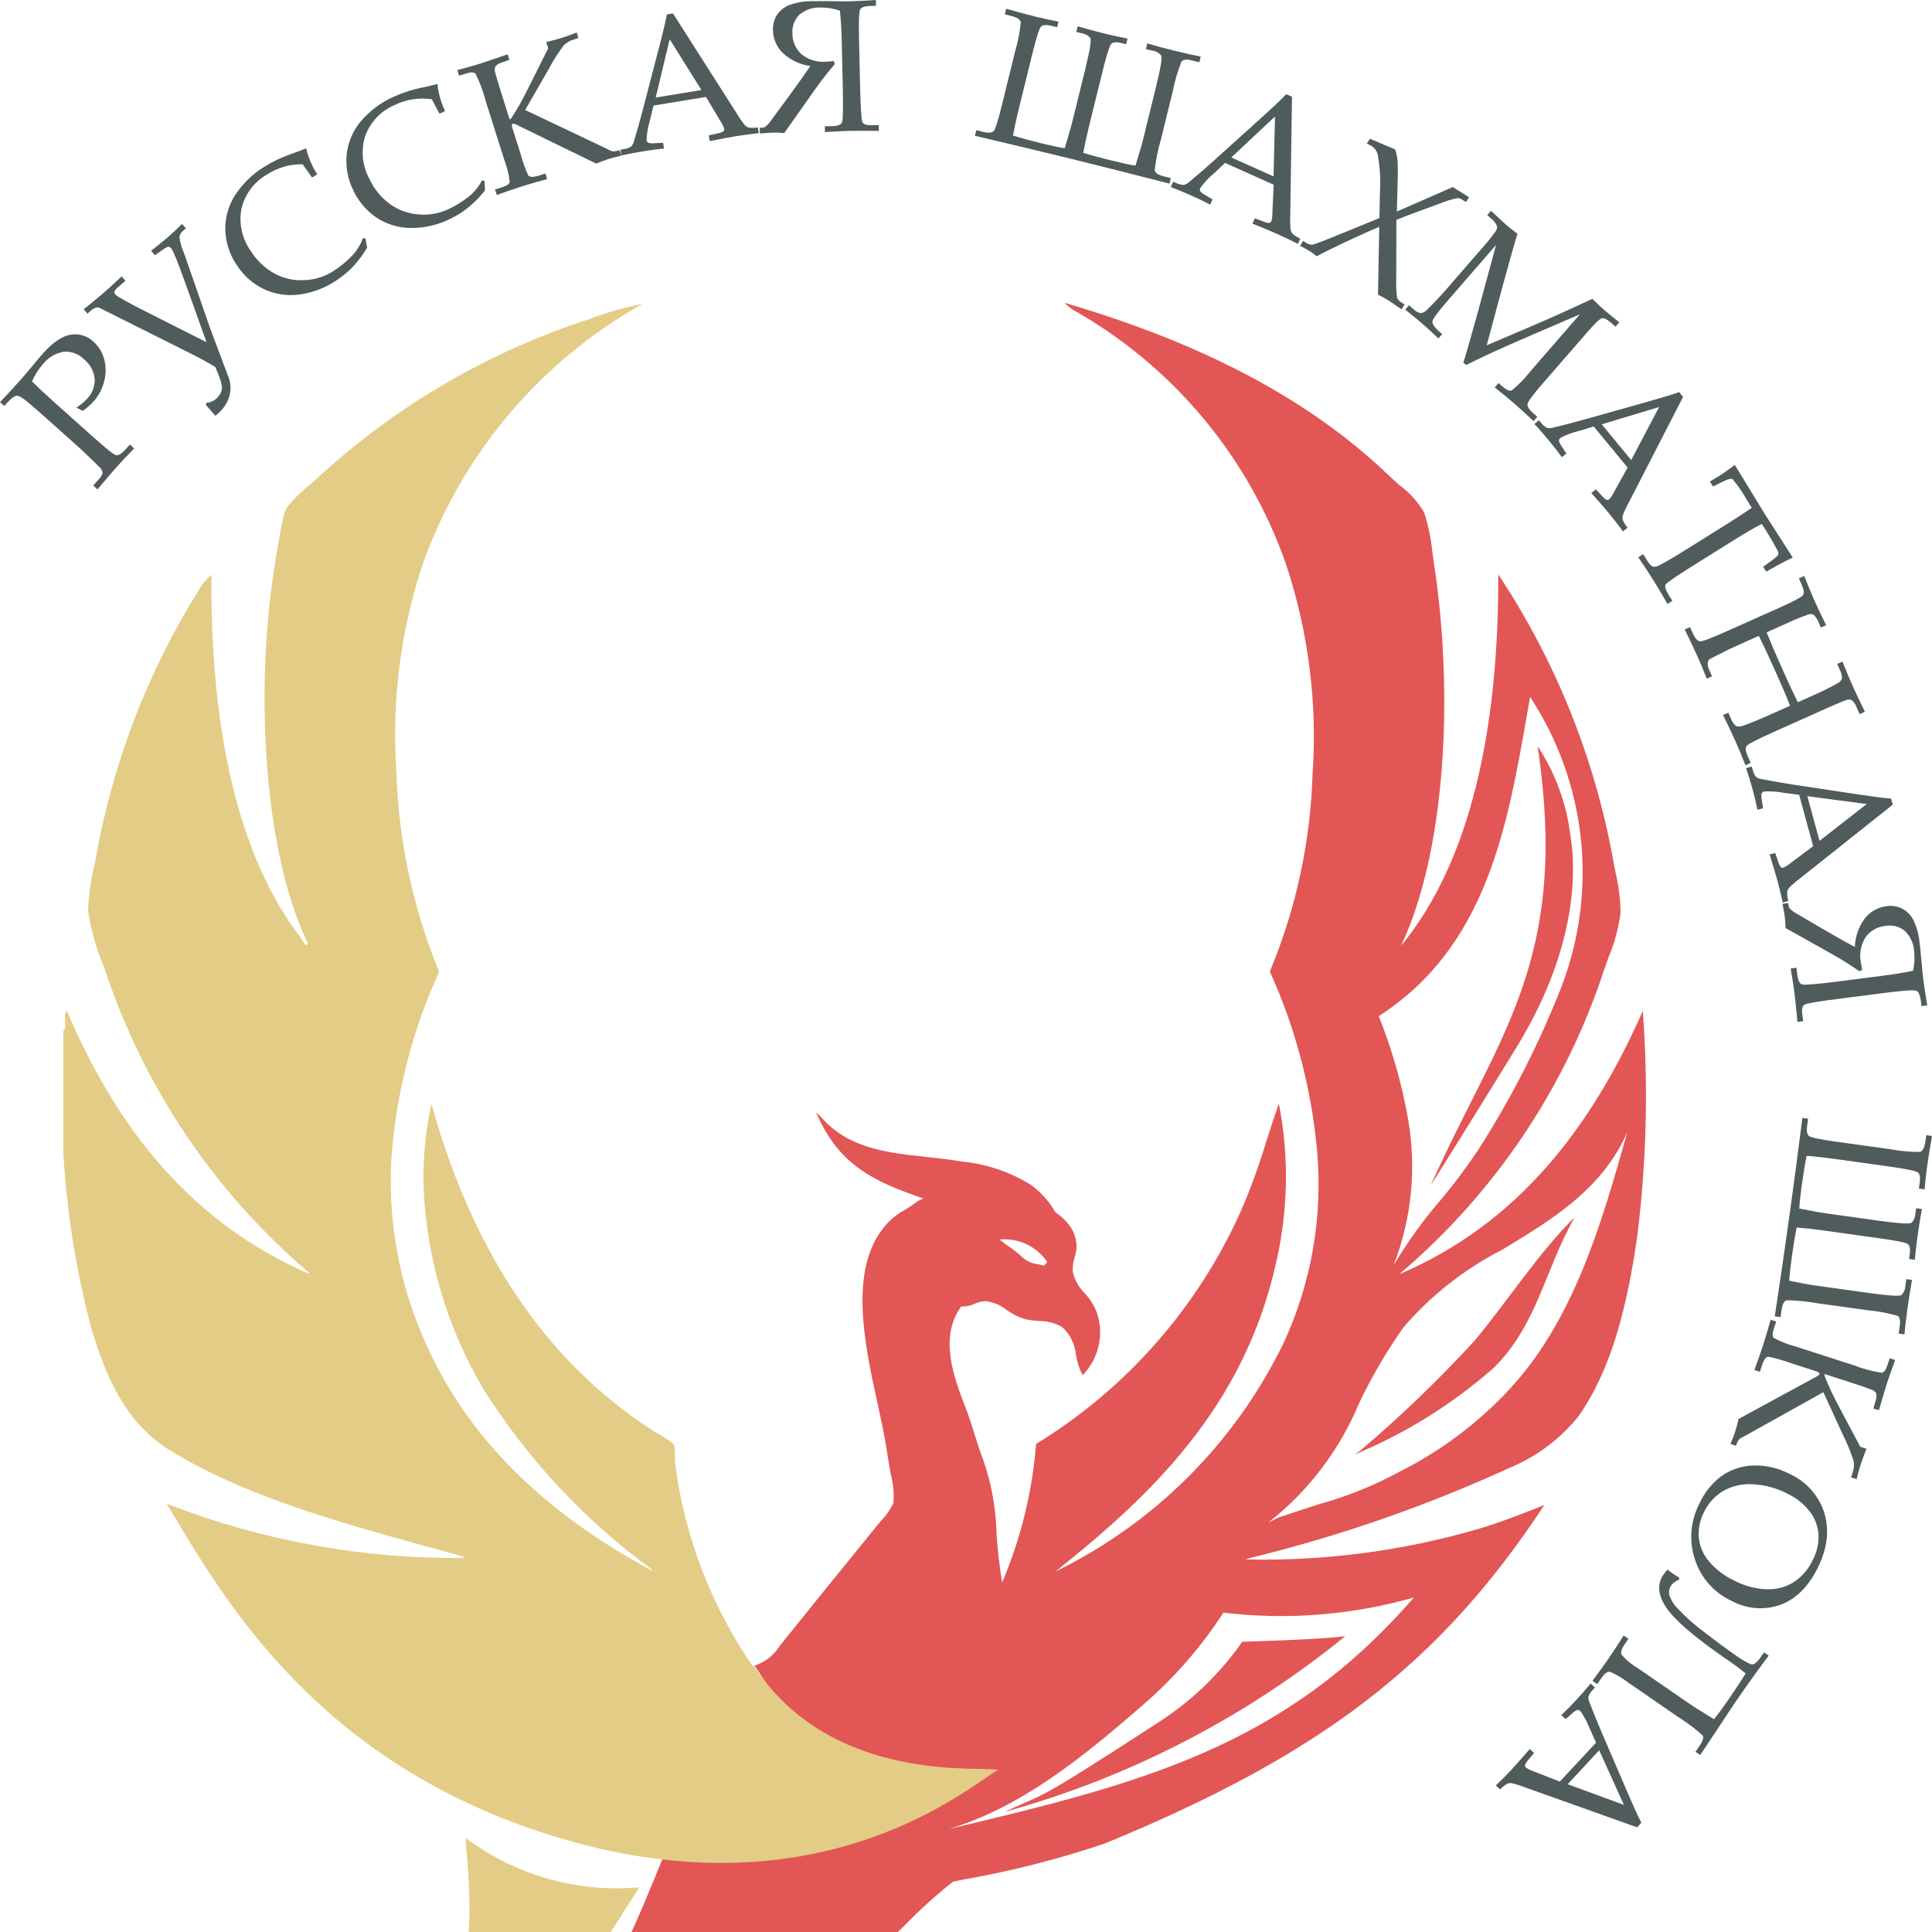 <svg width="370" height="370" viewBox="0 0 370 370" fill="none" xmlns="http://www.w3.org/2000/svg">
<g clip-path="url(#clip0_730_64)">
<g clip-path="url(#clip1_730_64)">
<path d="M167.01 350.035C166.811 349.794 166.45 349.514 166.213 349.273C166.013 349.917 165.814 350.587 165.652 351.077C165.852 351.038 166.011 351.038 166.174 350.999C166.472 350.695 166.752 350.373 167.01 350.035Z" fill="#E25655"/>
<path d="M166.54 347.75C165.538 348.232 165.742 348.752 166.22 349.234C166.418 348.763 166.526 348.26 166.54 347.75Z" fill="#E25655"/>
<path d="M129.217 279.871C129.177 279.109 129.257 278.186 129.177 277.503C129.151 278.293 129.164 279.083 129.217 279.871Z" fill="#E25655"/>
<path d="M181.406 350.198C181.606 350.277 181.726 350.317 181.726 350.317C182.615 349.594 182.452 349.673 181.406 350.198Z" fill="#E25655"/>
<path fill-rule="evenodd" clip-rule="evenodd" d="M267.952 244.044C290.619 234.376 304.7 216.079 314.613 193.614C315.697 208.044 315.335 222.546 313.531 236.903C311.604 250.345 308.557 262.381 302.257 271.287C298.798 275.563 294.331 278.913 289.258 281.037C273.347 288.334 256.781 294.108 239.782 298.279L238.469 298.647C253.438 298.999 268.374 297.065 282.76 292.911C287.532 291.545 293.391 289.181 295.759 288.218C275.457 319.151 252.23 336.323 211.668 353.018C202.874 356.001 193.865 358.307 184.719 359.913C183.528 360.15 182.749 360.303 182.525 360.351C179.257 362.936 176.163 365.734 173.264 368.727C170.252 371.613 167.481 374.275 166.64 374.857C74.659 441.43 34.461 434.207 34.461 434.207C34.461 434.207 57.772 427.227 62.947 425.012C86.508 414.246 106.106 396.372 118.988 373.899C120.928 370.558 124.461 361.92 126.777 356.249C127.381 354.769 127.907 353.491 128.297 352.559L134.794 350.032C145.093 350.93 155.432 351.277 165.768 351.074C165.649 351.473 165.568 351.758 165.568 351.758C165.759 351.618 165.934 351.458 166.09 351.28L166.331 351.035C167.575 350.835 167.535 350.474 167.172 350.071C168.415 348.548 169.798 346.661 169.058 347.006C166.493 346.131 159.509 342.032 144.504 318.985C146.456 318.357 148.129 317.069 149.237 315.343C149.508 314.993 149.81 314.603 150.16 314.169C154.863 308.302 160.839 300.938 165.983 294.607L168.014 292.107C168.229 291.839 168.487 291.533 168.767 291.2C169.741 290.218 170.531 289.07 171.101 287.81C171.235 285.973 171.067 284.127 170.602 282.345C170.479 281.706 170.357 281.071 170.261 280.467C169.862 277.94 169.463 275.41 169.057 273.462C168.764 272.013 168.431 270.489 168.085 268.908C165.459 256.877 162.139 241.71 170.578 233.622C171.382 232.904 172.263 232.277 173.205 231.753C174.08 231.244 174.921 230.678 175.722 230.058C178.721 228.443 182.114 227.705 185.513 227.93C189.073 227.729 192.644 227.972 196.144 228.653C197.415 228.94 198.574 229.596 199.475 230.539C203.328 232.667 206.042 234.827 206.174 238.683C206.154 239.376 206.036 240.063 205.824 240.723C205.523 241.63 205.397 242.585 205.452 243.538C205.801 245.115 206.6 246.557 207.751 247.69C208.762 248.76 209.548 250.022 210.062 251.402C210.761 253.452 210.875 255.656 210.394 257.767C209.912 259.879 208.853 261.815 207.335 263.359C206.706 262.168 206.278 260.881 206.069 259.55C205.894 257.472 204.942 255.536 203.403 254.129C202.042 253.367 200.506 252.973 198.946 252.987C198.029 252.934 197.118 252.807 196.222 252.606C194.981 252.213 193.811 251.622 192.759 250.855C191.588 249.916 190.172 249.332 188.679 249.173C187.959 249.232 187.254 249.413 186.595 249.708C185.806 250.085 184.936 250.259 184.064 250.215C179.812 256.113 182.659 263.789 184.904 269.555C185.548 271.205 186.091 272.935 186.63 274.647C187.168 276.359 187.693 278.045 188.316 279.625C189.872 284.121 190.724 288.83 190.842 293.585C191.038 296.76 191.399 299.922 191.923 303.059C195.512 294.627 197.706 285.669 198.421 276.534C215.651 265.996 229.299 250.502 237.577 232.08C239.463 227.758 241.086 223.326 242.437 218.808C243.225 216.356 244.027 213.874 244.92 211.366C246.885 221.426 246.706 231.788 244.394 241.774C238.295 269.358 220.561 286.307 202.147 300.953C221.14 291.688 236.49 276.338 245.756 257.344C251.103 245.875 253.343 233.203 252.253 220.596C251.205 208.653 248.139 196.974 243.186 186.055C248.198 174.063 250.971 161.254 251.369 148.262C252.32 134.602 250.575 120.889 246.234 107.902C239.234 87.969 225.439 71.137 207.268 60.361C207.006 60.199 206.726 60.037 206.444 59.87C205.491 59.401 204.626 58.77 203.888 58.005C228.407 65.185 249.825 75.519 266.111 91.185C266.655 91.715 267.329 92.306 268.042 92.936C269.969 94.341 271.579 96.135 272.766 98.203C273.546 100.707 274.071 103.283 274.334 105.892C274.439 106.64 274.544 107.387 274.654 108.111C278.423 132.941 276.9 163.034 268.314 181.13C281.554 165.084 287.049 139.768 286.931 109.999C297.973 126.645 305.484 145.379 308.999 165.043C309.117 165.691 309.248 166.356 309.383 167.052C309.99 169.588 310.318 172.182 310.36 174.789C309.983 177.717 309.212 180.58 308.066 183.301C307.786 184.072 307.515 184.825 307.268 185.543C299.84 208.311 286.227 228.565 267.951 244.043L267.952 244.044ZM181.696 350.277C218.164 341.612 245.81 334.751 270.762 305.945C258.918 309.316 246.522 310.299 234.294 308.837C230.145 315.253 225.121 321.059 219.369 326.088C207.455 336.516 195.542 346.143 181.697 350.277H181.696ZM299.09 188.834C302.535 179.785 303.782 170.047 302.728 160.422C301.675 150.797 298.351 141.559 293.03 133.469L292.504 136.461C288.651 158.536 284.672 181.327 264.045 194.606C266.622 201.038 268.518 207.722 269.702 214.55C271.289 223.888 270.319 233.481 266.896 242.313C269.485 237.957 272.447 233.835 275.749 229.992C278.544 226.677 281.134 223.195 283.507 219.566C289.681 209.85 294.9 199.559 299.092 188.836L299.09 188.834ZM267.836 281.949C275.664 278.046 282.74 272.79 288.739 266.423C301.403 253.043 306.761 234.089 311.506 217.324L311.655 216.794C306.839 227.802 297.114 233.646 287.644 239.36C280.477 243.033 274.087 248.054 268.824 254.149C265.584 258.732 262.738 263.582 260.318 268.646C256.579 277.659 250.584 285.557 242.909 291.581L244.835 290.618C248.066 289.541 250.646 288.704 252.782 288.012C258.014 286.569 263.065 284.535 267.838 281.951L267.836 281.949ZM191.442 237.376C193.215 237.213 194.999 237.529 196.608 238.292C198.217 239.054 199.591 240.235 200.588 241.711L199.905 242.394C199.52 242.264 199.124 242.168 198.723 242.104C197.511 241.971 196.383 241.42 195.532 240.546C194.839 239.904 194.095 239.318 193.308 238.795C192.653 238.365 192.028 237.891 191.438 237.376H191.442Z" fill="#E25655"/>
<path d="M203.43 235.172C202.35 231.85 200.244 228.955 197.414 226.906C193.392 224.414 188.849 222.886 184.139 222.439C175.553 220.916 165.203 221.677 158.464 215.22C157.742 214.537 157.019 213.656 156.297 213.026C160.106 221.932 165.684 225.543 174.55 228.713C179.039 230.442 183.762 231.484 188.561 231.805C192.94 232.046 199.797 231.446 202.283 236.297C202.405 236.544 202.461 236.819 202.445 237.095" fill="#E25655"/>
<path fill-rule="evenodd" clip-rule="evenodd" d="M274.004 227.029C286.88 198.1 300.642 184.221 294.467 142.897C297.832 147.982 299.974 153.777 300.723 159.828C301.805 166.011 302.369 180.933 290.614 200.268C285.116 209.296 274.004 227.029 274.004 227.029Z" fill="#E25655"/>
<path fill-rule="evenodd" clip-rule="evenodd" d="M259.445 278.542C269.161 274.518 278.147 268.921 286.044 261.977C294.507 253.593 295.916 242.922 301.57 233.132C295.003 239.472 288.65 249.262 282.43 256.723C275.552 264.223 268.21 271.284 260.446 277.863L259.445 278.542Z" fill="#E25655"/>
<path fill-rule="evenodd" clip-rule="evenodd" d="M193.54 346.467C200.16 343.375 197.712 345.543 221.343 330.179C227.863 326.084 233.496 320.725 237.91 314.417C237.91 314.417 253.475 313.98 257.648 313.335C238.464 328.947 216.25 340.409 192.41 346.997" fill="#E25655"/>
<path d="M46.496 422.105C46.496 422.105 76.624 426.681 113.578 375.164C114.703 373.641 122.444 361.442 122.444 361.442C110.562 362.521 98.703 359.148 89.168 351.976C89.247 355.588 92.097 373.399 86.077 387.004C71.812 419.124 46.496 422.105 46.496 422.105Z" fill="#E3CC85"/>
<path d="M107.315 352.046C158.271 367.208 186.551 341.227 191.177 338.963C188.612 338.088 159.368 342.028 144.359 318.985C144.288 319.015 144.221 319.055 144.16 319.103C136.149 307.482 131.044 294.108 129.273 280.105V279.825C129.219 279.036 129.206 278.246 129.233 277.456C129.22 277.253 129.181 277.051 129.114 276.858C128.794 276.06 126.387 274.814 125.021 273.966C103.759 260.283 90.156 238.58 82.619 211.381C81.509 216.466 80.997 221.663 81.096 226.867C81.599 240.64 85.528 254.071 92.527 265.944C101.084 279.547 112.17 291.383 125.185 300.809C124.945 300.691 124.704 300.529 124.424 300.371C124.664 300.571 124.905 300.77 125.185 300.97C106.731 291.098 90.443 277.327 81.577 257.36C77.071 247.433 74.772 236.646 74.839 225.744C74.839 223.993 74.919 222.214 75.079 220.407C76.081 208.536 79.135 196.93 84.108 186.104C79.138 174.071 76.367 161.243 75.925 148.231C75.806 146.344 75.726 144.5 75.685 142.653C75.461 130.783 77.28 118.962 81.061 107.709C88.663 86.706 103.562 69.137 123.042 58.207C119.62 58.858 116.264 59.812 113.011 61.057C93.794 67.27 76.132 77.53 61.215 91.146C59.691 92.63 55.356 95.878 54.556 97.967C54.102 99.588 53.754 101.236 53.514 102.901C51.629 112.956 50.675 123.163 50.664 133.393C50.624 151.086 53.23 168.818 58.983 180.733H58.904C58.944 180.773 58.944 180.851 58.983 180.894C58.3 181.174 58.06 180.211 57.78 179.852C45.26 163.683 40.264 138.888 40.488 110.082C39.517 110.893 38.702 111.873 38.079 112.974C28.165 128.859 21.426 146.516 18.236 164.967C17.47 168.07 17.012 171.241 16.869 174.434C17.441 178.192 18.488 181.863 19.987 185.358C27.447 208.109 41.055 228.354 59.305 243.853C59.176 243.778 59.043 243.712 58.906 243.653C59.048 243.763 59.181 243.883 59.305 244.012C36.749 234.258 22.431 216.246 12.803 193.578C12.584 193.787 12.455 194.073 12.444 194.376C12.404 195.059 12.523 195.9 12.484 196.543C12.49 196.898 12.362 197.242 12.125 197.506V220.786C12.784 232.038 14.555 243.198 17.41 254.102C20.339 263.974 24.191 272.596 32.454 277.693C48.299 287.443 68.44 292.496 89.063 298.193H88.424C88.633 298.265 88.848 298.319 89.067 298.354C69.531 298.604 50.13 295.081 31.929 287.978C42.239 305.066 60.173 338 107.315 352.046Z" fill="#E3CC85"/>
<path d="M6.122 73.035C7.329 74.231 8.644 75.457 10.071 76.741L17.564 83.442C20.197 85.801 21.742 87.043 22.199 87.167C22.653 87.287 23.273 86.919 24.058 86.039L24.87 85.129L25.696 85.871C24.247 87.369 23.124 88.562 22.326 89.45C21.621 90.24 20.402 91.663 18.67 93.718L17.844 92.982L18.9 91.798C19.272 91.468 19.534 91.032 19.651 90.549C19.595 90.149 19.398 89.781 19.096 89.512C18.722 89.097 17.488 87.905 15.412 85.951L8.406 79.684L5.653 77.291C4.509 76.299 3.709 75.795 3.26 75.795C2.81 75.795 2.194 76.226 1.417 77.091L0.83 77.743L0.004 77.007C1.024 75.95 2.287 74.583 3.793 72.905C4.68 71.913 5.636 70.795 6.664 69.537C7.343 68.711 7.861 68.086 8.233 67.683C10.127 65.563 11.891 64.367 13.524 64.093C14.314 63.959 15.124 64.013 15.89 64.251C16.655 64.488 17.354 64.902 17.93 65.459C18.9 66.342 19.597 67.484 19.939 68.75C20.324 70.136 20.331 71.6 19.96 72.99C19.599 74.461 18.88 75.82 17.866 76.946C17.255 77.591 16.582 78.175 15.857 78.689L14.636 78.066C15.376 77.597 16.053 77.036 16.652 76.396C17.153 75.892 17.544 75.289 17.798 74.625C18.053 73.961 18.166 73.251 18.131 72.541C18.053 71.813 17.833 71.107 17.482 70.465C17.131 69.822 16.656 69.255 16.085 68.796C15.579 68.292 14.97 67.903 14.3 67.656C13.629 67.409 12.914 67.309 12.201 67.363C10.591 67.649 9.145 68.525 8.146 69.821C7.314 70.781 6.638 71.864 6.142 73.033L6.122 73.035Z" fill="#505B5C"/>
<path d="M41.254 70.299C39.713 69.371 38.339 68.62 37.132 68.015L19.054 58.956C18.634 58.728 18.047 58.939 17.295 59.589L16.754 60.066L16.023 59.23C17.305 58.22 18.565 57.183 19.802 56.118C20.861 55.201 22.024 54.139 23.292 52.934L24.02 53.77L22.703 54.907C22.381 55.142 22.117 55.446 21.931 55.797C21.904 55.905 21.906 56.018 21.938 56.124C21.969 56.231 22.029 56.327 22.11 56.402C22.451 56.797 24.482 57.932 28.201 59.807L39.552 65.543L35.538 54.331C34.072 50.243 33.154 47.979 32.795 47.566C32.584 47.328 32.396 47.217 32.236 47.235C31.757 47.42 31.311 47.681 30.914 48.007L29.666 48.869L28.938 48.033C30.091 47.144 31.14 46.29 32.081 45.482C32.812 44.849 33.743 43.987 34.873 42.895L35.599 43.739L35.066 44.198C34.87 44.343 34.707 44.528 34.587 44.74C34.467 44.952 34.392 45.186 34.367 45.428C34.496 46.43 34.773 47.407 35.19 48.327L40.315 63.067L43.605 71.825C44.211 73.164 44.305 74.679 43.87 76.082C43.452 77.291 42.722 78.368 41.752 79.203C41.653 79.295 41.473 79.441 41.237 79.633L39.427 77.539L39.568 77.14C40.246 77.092 40.89 76.821 41.398 76.369C41.927 75.926 42.306 75.329 42.479 74.662C42.641 74 42.228 72.541 41.246 70.301L41.254 70.299Z" fill="#505B5C"/>
<path d="M59.775 34.011L57.952 31.461C56.735 31.44 55.522 31.601 54.353 31.937C53.188 32.283 52.08 32.796 51.062 33.46C49.851 34.164 48.797 35.11 47.966 36.239C47.136 37.368 46.547 38.656 46.235 40.022C45.976 41.416 46.002 42.847 46.311 44.23C46.619 45.613 47.204 46.92 48.03 48.072C49.146 49.862 50.698 51.34 52.541 52.367C54.3 53.328 56.295 53.773 58.296 53.652C60.284 53.578 62.215 52.969 63.887 51.891C65.208 51.036 66.424 50.029 67.509 48.889C68.392 47.936 69.071 46.811 69.503 45.585L70.001 45.684C70.086 46.272 70.189 46.851 70.315 47.427C69.564 48.704 68.677 49.895 67.669 50.98C66.7 52.013 65.611 52.925 64.424 53.698C62.241 55.176 59.737 56.114 57.119 56.433C54.807 56.709 52.465 56.314 50.372 55.295C48.278 54.244 46.513 52.638 45.269 50.652C43.968 48.707 43.234 46.438 43.149 44.1C43.088 41.794 43.698 39.521 44.905 37.555C46.383 35.234 48.378 33.286 50.734 31.864C52.405 30.832 54.191 30 56.056 29.386C57.122 29.001 57.979 28.671 58.633 28.403C59.045 30.169 59.762 31.849 60.753 33.368L59.761 34.011H59.775Z" fill="#505B5C"/>
<path d="M84.169 21.779L82.691 18.998C81.485 18.831 80.262 18.837 79.058 19.016C77.86 19.209 76.696 19.574 75.603 20.1C74.31 20.643 73.143 21.445 72.174 22.457C71.204 23.469 70.453 24.669 69.966 25.984C69.529 27.332 69.37 28.755 69.497 30.166C69.624 31.578 70.036 32.949 70.707 34.197C71.582 36.117 72.93 37.784 74.623 39.042C76.246 40.219 78.166 40.919 80.166 41.063C82.147 41.244 84.14 40.889 85.936 40.035C87.353 39.358 88.688 38.521 89.915 37.542C90.911 36.707 91.729 35.68 92.319 34.522L92.806 34.679C92.819 35.277 92.845 35.864 92.891 36.45C91.984 37.619 90.951 38.684 89.809 39.626C88.719 40.531 87.519 41.296 86.239 41.902C83.881 43.083 81.277 43.687 78.64 43.663C76.313 43.644 74.041 42.952 72.099 41.669C70.158 40.354 68.617 38.532 67.641 36.401C66.602 34.304 66.168 31.958 66.388 29.628C66.625 27.334 67.526 25.158 68.98 23.368C70.746 21.257 72.977 19.584 75.499 18.482C77.287 17.673 79.166 17.081 81.095 16.721C82.2 16.473 83.097 16.262 83.776 16.078C83.96 17.88 84.454 19.637 85.237 21.271L84.169 21.779Z" fill="#505B5C"/>
<path d="M100.58 21.071L115.405 28.111L116.761 28.78C117.001 28.909 117.268 28.981 117.54 28.991C117.922 28.961 118.298 28.881 118.658 28.752L118.991 29.808C118.048 30.019 117.232 30.239 116.535 30.452C115.804 30.682 115.025 30.974 114.187 31.333L99.142 23.999C98.87 23.826 98.564 23.714 98.245 23.668C98.011 23.743 97.961 23.999 98.101 24.43L99.722 29.559C100.094 30.945 100.577 32.299 101.168 33.607C101.462 33.955 102.134 33.964 103.183 33.635L104.446 33.23L104.784 34.294C102.929 34.798 101.294 35.265 99.883 35.717C98.404 36.186 96.823 36.728 95.141 37.342L94.808 36.286L96.166 35.855C97.063 35.571 97.548 35.24 97.622 34.845C97.45 33.354 97.086 31.892 96.539 30.494L92.986 19.251C92.537 17.483 91.896 15.769 91.076 14.14C90.777 13.809 90.179 13.781 89.281 14.065L87.92 14.496L87.582 13.432C89.658 12.863 91.158 12.44 92.078 12.148C92.742 11.937 94.454 11.358 97.223 10.395L97.559 11.45L96.239 11.919C95.726 12.052 95.258 12.319 94.882 12.691C94.729 13.058 94.711 13.468 94.834 13.847C94.941 14.38 95.387 15.867 96.162 18.317L97.595 22.859L97.825 22.777C98.507 21.739 99.078 20.804 99.545 19.978C100.012 19.153 100.748 17.713 101.77 15.682L104.982 9.241L104.608 8.056C105.864 7.757 106.901 7.469 107.699 7.213C108.54 6.946 109.457 6.614 110.449 6.215L110.782 7.271L109.878 7.57C109.158 7.77 108.502 8.152 107.973 8.68C106.898 10.091 105.944 11.589 105.12 13.159L100.565 21.079L100.58 21.071Z" fill="#505B5C"/>
<path d="M135.215 18.566L125.158 20.21L124.435 23.201C124.078 24.369 123.873 25.578 123.825 26.798C123.831 26.905 123.862 27.009 123.916 27.102C123.97 27.195 124.045 27.273 124.135 27.331C124.505 27.45 124.896 27.484 125.281 27.431L126.983 27.349L127.162 28.446C126.032 28.546 124.774 28.712 123.386 28.945C121.715 29.211 120.256 29.485 119.008 29.78L118.828 28.684L119.346 28.573C119.888 28.524 120.412 28.352 120.876 28.068C121.176 27.73 121.377 27.316 121.461 26.872C122.012 25.077 122.558 23.136 123.101 21.053L126.12 9.454C126.928 6.37 127.458 4.14 127.71 2.763L128.892 2.581L141.016 21.607C141.495 22.416 142.028 23.192 142.612 23.929C142.823 24.16 143.091 24.332 143.388 24.428C143.972 24.512 144.566 24.503 145.147 24.4L145.326 25.497C143.808 25.663 142.362 25.846 140.996 26.076C139.723 26.286 138.031 26.602 135.921 27.022L135.744 25.925L137.446 25.541C137.821 25.482 138.182 25.358 138.512 25.174C138.584 25.106 138.637 25.022 138.669 24.929C138.7 24.836 138.708 24.737 138.692 24.64C138.498 24.094 138.234 23.576 137.905 23.099L135.213 18.564L135.215 18.566ZM125.574 18.677L134.33 17.244L128.257 7.516L125.574 18.677Z" fill="#505B5C"/>
<path d="M149.922 10.151C148.744 9.011 148.065 7.451 148.034 5.812C147.982 4.782 148.243 3.761 148.785 2.884C149.357 2.023 150.178 1.357 151.138 0.974C152.614 0.438 154.177 0.186 155.747 0.23C156.485 0.202 157.702 0.212 159.395 0.23C160.849 0.258 161.965 0.258 162.742 0.248C163.889 0.212 165.557 0.139 167.739 0L167.765 1.11L166.817 1.138C165.62 1.166 164.915 1.394 164.71 1.836C164.504 2.278 164.435 4.315 164.52 7.957L164.712 16.419C164.812 20.614 164.954 22.936 165.148 23.367C165.343 23.797 165.946 24.01 166.961 23.982L168.283 23.954L168.309 25.064C165.666 25.046 163.838 25.046 162.825 25.064C161.548 25.092 159.933 25.175 157.985 25.294L157.957 24.184L159.333 24.157C160.423 24.129 161.068 23.89 161.255 23.431C161.443 22.971 161.491 20.677 161.399 16.53L161.206 8.032C161.161 5.912 161.043 3.913 160.86 2.049C159.663 1.627 158.4 1.422 157.131 1.444C155.661 1.379 154.22 1.866 153.091 2.81C152.624 3.277 152.263 3.84 152.033 4.459C151.804 5.079 151.711 5.741 151.761 6.4C151.748 7.155 151.898 7.905 152.201 8.597C152.505 9.289 152.954 9.908 153.518 10.411C154.831 11.45 156.489 11.953 158.158 11.816C158.489 11.816 158.994 11.77 159.673 11.695L159.862 12.293C158.571 13.797 157.361 15.339 156.233 16.918L150.191 25.48C149.487 25.417 148.78 25.39 148.074 25.398C147.343 25.416 146.494 25.48 145.526 25.581L145.5 24.471L145.957 24.461C146.171 24.453 146.381 24.393 146.567 24.286C147.02 23.909 147.415 23.466 147.739 22.974L151.017 18.514C152.671 16.273 154.055 14.325 155.168 12.641C153.203 12.377 151.37 11.508 149.922 10.154V10.151Z" fill="#505B5C"/>
<path d="M224.232 34.093L223.962 35.167C216.811 33.332 210.555 31.754 205.196 30.433C200.004 29.156 193.843 27.682 186.711 26.008L186.975 24.934L188.242 25.247C189.293 25.504 189.977 25.447 190.303 25.091C190.629 24.735 191.151 23.071 191.881 20.118L194.411 9.821C194.95 8.013 195.312 6.157 195.493 4.279C195.437 3.747 194.772 3.325 193.499 3.013L192.435 2.748L192.699 1.674C195.072 2.343 196.936 2.841 198.297 3.179C199.8 3.545 201.275 3.867 202.725 4.143L202.452 5.217L201.291 4.933C200.344 4.705 199.704 4.749 199.368 5.09C199.032 5.431 198.451 7.266 197.628 10.614L195.093 20.911C194.678 22.606 194.311 24.287 193.996 25.959C195.467 26.417 197.321 26.922 199.557 27.473C201.343 27.914 202.794 28.217 203.899 28.391L204.697 25.719C204.92 25.012 205.177 24.067 205.469 22.884L207.783 13.477C208.699 9.76 209.045 7.702 208.821 7.301C208.379 6.773 207.752 6.435 207.068 6.355L206.125 6.117L206.391 5.043C208.075 5.53 209.72 5.973 211.326 6.373C213.015 6.786 214.552 7.125 215.935 7.391L215.669 8.465L214.748 8.237C213.79 8.008 213.141 8.062 212.808 8.421C212.475 8.78 211.901 10.605 211.083 13.928L208.55 24.224C208.124 25.959 207.758 27.639 207.453 29.272C208.935 29.731 210.665 30.198 212.638 30.684C214.804 31.216 216.406 31.562 217.445 31.722L218.266 29.062C218.489 28.354 218.745 27.41 219.034 26.217L221.349 16.809C222.264 13.093 222.61 11.037 222.387 10.642C221.948 10.111 221.32 9.769 220.636 9.689L219.451 9.404L219.717 8.32C221.379 8.808 223.133 9.276 224.977 9.725C226.892 10.194 228.551 10.569 229.945 10.835L229.684 11.919L228.349 11.588C227.241 11.314 226.547 11.384 226.265 11.799C225.532 13.652 224.97 15.569 224.586 17.525L222.312 26.777C221.756 28.674 221.363 30.614 221.135 32.578C221.176 33.1 221.761 33.495 222.893 33.774L224.229 34.105L224.232 34.093Z" fill="#505B5C"/>
<path d="M243.915 35.37L234.612 31.205L232.364 33.311C231.426 34.093 230.592 34.99 229.88 35.982C229.827 36.076 229.796 36.181 229.789 36.289C229.783 36.397 229.8 36.505 229.841 36.605C230.087 36.906 230.397 37.148 230.748 37.313L232.214 38.185L231.758 39.194C230.761 38.66 229.623 38.097 228.336 37.533C226.792 36.843 225.419 36.266 224.219 35.816L224.669 34.805L225.159 35.005C225.642 35.257 226.176 35.398 226.721 35.418C227.155 35.303 227.549 35.071 227.861 34.749C229.315 33.547 230.839 32.228 232.434 30.793L241.337 22.754C243.706 20.626 245.372 19.057 246.336 18.045L247.433 18.532L247.102 41.1C247.054 42.036 247.071 42.974 247.153 43.909C247.203 44.221 247.333 44.516 247.532 44.762C247.978 45.144 248.478 45.459 249.015 45.697L248.565 46.716C247.204 46.018 245.891 45.375 244.625 44.821C243.448 44.298 241.859 43.624 239.867 42.827L240.321 41.809L241.954 42.424C242.302 42.577 242.673 42.673 243.051 42.708C243.147 42.689 243.237 42.648 243.314 42.587C243.391 42.526 243.452 42.448 243.492 42.359C243.628 41.794 243.692 41.215 243.685 40.634L243.921 35.377L243.915 35.37ZM235.804 30.156L243.902 33.78L244.176 22.313L235.8 30.16L235.804 30.156Z" fill="#505B5C"/>
<path d="M264.179 41.758L264.279 36.636C264.411 34.306 264.272 31.969 263.864 29.671C263.723 28.997 263.326 28.405 262.756 28.018C262.437 27.829 262.107 27.658 261.769 27.505L262.359 26.57L267.186 28.615C267.415 29.275 267.567 29.959 267.64 30.653C267.714 31.982 267.722 33.313 267.663 34.642L267.522 40.507L278.232 35.821L281.339 37.766L280.762 38.691L280.178 38.336C279.865 38.102 279.491 37.963 279.101 37.937C277.901 38.187 276.728 38.555 275.599 39.033C271.757 40.42 269.031 41.445 267.422 42.107L267.398 53.109C267.343 54.398 267.391 55.69 267.542 56.972C267.692 57.372 267.983 57.704 268.36 57.907L268.988 58.306L268.398 59.252C267.289 58.454 266.427 57.865 265.822 57.491C265.202 57.103 264.562 56.748 263.904 56.427L264.143 43.441C262.712 44.028 260.613 44.967 257.846 46.258C255.08 47.56 253.189 48.503 252.173 49.085C251.751 48.726 251.304 48.398 250.835 48.103C250.235 47.729 249.615 47.389 248.977 47.085L249.566 46.138L250.235 46.561C250.595 46.807 251.035 46.906 251.465 46.835C251.87 46.754 253.876 45.982 257.471 44.505L264.179 41.758Z" fill="#505B5C"/>
<path d="M302.553 60.197L291.454 64.983C287.291 66.782 283.734 68.422 280.784 69.902L280.249 69.443C280.605 68.369 281.426 65.524 282.712 60.907L286.519 46.903L277.588 57.19C275.509 59.577 274.424 61.017 274.332 61.512C274.241 62.006 274.696 62.686 275.699 63.55L276.191 63.981L275.463 64.816C274.281 63.678 273.305 62.776 272.534 62.109C271.972 61.61 270.831 60.686 269.109 59.292L269.837 58.456L270.701 59.207C271.069 59.603 271.556 59.87 272.088 59.968C272.534 59.916 272.946 59.7 273.244 59.363C274.436 58.217 275.657 56.929 276.907 55.5L283.447 47.973C284.515 46.792 285.519 45.555 286.456 44.267C286.564 44.119 286.638 43.95 286.674 43.77C286.71 43.591 286.706 43.406 286.663 43.229C286.418 42.663 286.024 42.175 285.523 41.817L284.818 41.211L285.543 40.368C287.039 41.773 287.981 42.651 288.378 42.992C288.882 43.433 289.623 44.03 290.61 44.774C289.613 48.098 288.567 51.803 287.473 55.89L284.72 66.134L293.746 62.279C296.907 60.93 300.641 59.248 304.946 57.231C306.002 58.259 306.753 58.956 307.209 59.351C307.732 59.81 308.702 60.602 310.119 61.727L309.396 62.563L308.528 61.812C307.741 61.122 307.145 60.848 306.739 60.968C306.332 61.089 305.392 61.978 303.947 63.661L295.5 73.381C293.624 75.547 292.637 76.869 292.54 77.347C292.44 77.823 292.814 78.431 293.658 79.154L294.417 79.815L293.689 80.65C292.507 79.523 291.358 78.467 290.23 77.484C288.992 76.41 287.662 75.308 286.255 74.194L286.983 73.358L287.859 74.109C288.557 74.724 289.118 74.935 289.533 74.76C290.882 73.647 292.104 72.388 293.176 71.007L302.567 60.194L302.553 60.197Z" fill="#505B5C"/>
<path d="M311.703 89.536L305.221 81.679L302.271 82.561C301.084 82.844 299.937 83.275 298.858 83.845C298.769 83.905 298.695 83.986 298.641 84.079C298.588 84.173 298.557 84.278 298.551 84.386C298.636 84.764 298.804 85.119 299.044 85.424L299.972 86.857L299.116 87.564C298.464 86.647 297.688 85.637 296.788 84.555C295.711 83.253 294.735 82.122 293.855 81.197L294.714 80.489L295.063 80.888C295.387 81.324 295.8 81.687 296.276 81.951C296.718 82.037 297.175 82.005 297.601 81.859C299.434 81.418 301.383 80.91 303.448 80.336L314.994 77.088C318.062 76.225 320.251 75.566 321.566 75.086L322.327 76.011L312.014 96.083C311.557 96.904 311.155 97.753 310.809 98.626C310.718 98.927 310.706 99.248 310.776 99.555C311.001 100.1 311.309 100.607 311.687 101.059L310.83 101.767C309.926 100.537 309.025 99.391 308.144 98.317C307.321 97.32 306.195 96.024 304.763 94.418L305.621 93.71L306.811 94.984C307.049 95.279 307.338 95.528 307.664 95.72C307.758 95.749 307.858 95.754 307.954 95.735C308.05 95.716 308.14 95.673 308.216 95.61C308.584 95.162 308.899 94.672 309.154 94.151L311.702 89.544L311.703 89.536ZM306.75 81.266L312.397 88.103L317.737 77.952L306.75 81.263V81.266Z" fill="#505B5C"/>
<path d="M337.416 100.321C335.858 101.146 334.252 102.073 332.6 103.102L324.084 108.426C320.923 110.407 319.224 111.574 318.998 111.94C318.773 112.306 318.967 112.968 319.578 113.949L320.276 115.069L319.337 115.656C318.304 113.849 317.404 112.335 316.638 111.114C315.863 109.876 314.899 108.414 313.746 106.726L314.686 106.128L315.473 107.387C315.883 108.048 316.237 108.415 316.534 108.506C316.97 108.576 317.417 108.485 317.791 108.25C319.018 107.617 320.553 106.725 322.395 105.572L330.923 100.24C332.605 99.194 334.122 98.184 335.486 97.248L334.533 95.726C333.757 94.329 332.851 93.008 331.829 91.781C331.56 91.606 331.013 91.717 330.185 92.122L328.055 93.168L327.463 92.222L329.258 91.138C329.973 90.697 330.968 89.989 332.237 89.036C335.528 94.45 337.471 97.632 338.066 98.582L343.334 106.777C341.532 107.641 339.844 108.548 338.259 109.485L337.671 108.549L339.535 107.18C340.173 106.694 340.522 106.363 340.576 106.17C340.607 105.862 340.527 105.553 340.351 105.299C339.745 104.15 339.007 102.883 338.138 101.489L337.402 100.323L337.416 100.321Z" fill="#505B5C"/>
<path d="M336.839 121.769L332.346 123.789C331.572 124.13 330.677 124.562 329.662 125.085C328.228 125.801 327.445 126.213 327.311 126.324C327.142 126.514 327.047 126.759 327.045 127.014C327.037 127.504 327.155 127.987 327.386 128.419L327.876 129.516L326.861 129.974C326.312 128.542 325.748 127.182 325.165 125.886C324.604 124.628 323.763 122.847 322.641 120.544L323.653 120.095L324.099 121.088C324.604 122.218 325.092 122.796 325.562 122.823C326.034 122.869 327.824 122.189 330.93 120.785L340.625 116.453C343.434 115.194 344.982 114.377 345.269 114.002C345.56 113.617 345.48 112.938 345.039 111.957L344.509 110.76L345.521 110.301C346.236 112.109 346.934 113.773 347.615 115.295C348.302 116.828 349.007 118.306 349.732 119.728L348.717 120.176L348.412 119.486C348.191 118.832 347.825 118.236 347.341 117.743C347.191 117.663 347.026 117.615 346.857 117.602C346.688 117.589 346.518 117.612 346.358 117.668C344.874 118.186 343.418 118.783 341.998 119.457L338.324 121.101C339.103 123.046 340.153 125.491 341.474 128.435C342.589 130.94 343.537 132.949 344.312 134.482L347.452 133.077C349.002 132.401 350.516 131.644 351.987 130.811C352.165 130.728 352.324 130.609 352.455 130.462C352.585 130.316 352.684 130.144 352.746 129.958C352.779 129.384 352.645 128.813 352.359 128.314L351.842 127.158L352.854 126.7C353.513 128.379 354.172 129.951 354.83 131.416C355.54 132.995 356.316 134.629 357.158 136.318L356.146 136.766L355.597 135.546C355.414 134.977 355.073 134.471 354.615 134.087C354.424 134.013 354.221 133.979 354.017 133.985C353.812 133.991 353.611 134.038 353.425 134.123C352.916 134.29 351.369 134.95 348.785 136.104L339.896 140.088C336.604 141.557 334.81 142.471 334.511 142.831C334.212 143.18 334.286 143.859 334.729 144.851L335.286 146.1L334.274 146.558C333.686 145.044 333.04 143.492 332.341 141.924C331.533 140.124 330.744 138.462 329.973 136.938L330.988 136.489L331.487 137.599C331.67 138.165 332.012 138.665 332.474 139.04C332.879 139.194 333.329 139.181 333.725 139.004C334.884 138.627 336.52 137.966 338.634 137.023L342.822 135.151C342.224 133.607 341.393 131.655 340.343 129.314C338.844 125.964 337.674 123.449 336.834 121.77L336.839 121.769Z" fill="#505B5C"/>
<path d="M347.237 162.049L344.561 152.221L341.51 151.816C340.31 151.591 339.087 151.511 337.868 151.578C337.762 151.598 337.663 151.641 337.576 151.704C337.49 151.768 337.419 151.85 337.369 151.945C337.29 152.327 337.298 152.722 337.392 153.101L337.648 154.78L336.576 155.079C336.356 153.969 336.064 152.739 335.695 151.373C335.249 149.747 334.817 148.325 334.398 147.105L335.469 146.806L335.628 147.321C335.74 147.853 335.967 148.354 336.292 148.79C336.657 149.053 337.089 149.209 337.538 149.239C339.391 149.606 341.375 149.946 343.498 150.277L355.356 152.066C358.504 152.542 360.775 152.836 362.17 152.947L362.483 154.103L344.821 168.145C344.067 168.704 343.352 169.314 342.681 169.97C342.471 170.203 342.329 170.488 342.268 170.796C342.247 171.384 342.318 171.972 342.479 172.539L341.41 172.838C341.089 171.351 340.746 169.938 340.381 168.598C340.04 167.349 339.547 165.698 338.903 163.643L339.977 163.359L340.538 165.012C340.633 165.377 340.794 165.722 341.013 166.03C341.087 166.094 341.175 166.139 341.27 166.162C341.365 166.184 341.464 166.183 341.558 166.159C342.083 165.908 342.574 165.59 343.017 165.213L347.236 162.054L347.237 162.049ZM346.127 152.477L348.458 161.038L357.501 153.981L346.124 152.477H346.127Z" fill="#505B5C"/>
<path d="M357.154 175.871C358.168 174.582 359.651 173.747 361.279 173.549C362.297 173.385 363.341 173.542 364.265 174C365.182 174.477 365.931 175.223 366.411 176.138C367.091 177.552 367.505 179.08 367.632 180.644C367.731 181.38 367.847 182.589 368.004 184.269C368.129 185.727 368.239 186.829 368.337 187.601C368.48 188.739 368.732 190.388 369.091 192.548L367.994 192.687L367.873 191.751C367.722 190.555 367.419 189.888 366.961 189.724C366.502 189.561 364.468 189.706 360.855 190.165L352.452 191.239C348.294 191.761 346.01 192.156 345.594 192.394C345.178 192.633 345.038 193.258 345.163 194.258L345.333 195.57L344.236 195.709C343.985 193.085 343.795 191.259 343.67 190.257C343.508 188.993 343.264 187.398 342.937 185.47L344.034 185.331L344.21 186.698C344.346 187.782 344.654 188.393 345.126 188.533C345.597 188.674 347.892 188.48 352.006 187.964L360.445 186.88C362.552 186.614 364.524 186.293 366.359 185.916C366.654 184.684 366.726 183.41 366.572 182.153C366.486 180.681 365.85 179.295 364.79 178.272C364.28 177.855 363.686 177.555 363.049 177.392C362.412 177.228 361.747 177.206 361.1 177.325C360.346 177.385 359.614 177.608 358.955 177.981C358.297 178.353 357.728 178.865 357.288 179.481C356.386 180.891 356.055 182.591 356.363 184.237C356.407 184.568 356.501 185.072 356.64 185.732L356.069 185.989C354.436 184.851 352.778 183.813 351.091 182.851L341.958 177.729C341.946 177.024 341.897 176.319 341.811 175.619C341.718 174.893 341.573 174.057 341.367 173.094L342.464 172.956L342.523 173.414C342.55 173.627 342.63 173.829 342.756 174.002C343.184 174.407 343.664 174.753 344.184 175.03L348.96 177.829C351.353 179.241 353.443 180.416 355.23 181.354C355.287 179.371 355.96 177.455 357.154 175.871Z" fill="#505B5C"/>
<path d="M340.991 252.246L339.895 252.099C340.994 244.793 341.923 238.406 342.681 232.938C343.419 227.652 344.252 221.374 345.18 214.104L346.276 214.251L346.097 215.547C345.948 216.621 346.066 217.29 346.464 217.574C346.862 217.858 348.558 218.217 351.57 218.638L362.076 220.097C363.927 220.446 365.808 220.615 367.692 220.602C368.217 220.491 368.573 219.784 368.753 218.482L368.901 217.4L369.998 217.556C369.577 219.989 369.273 221.888 369.081 223.283C368.868 224.816 368.702 226.315 368.582 227.779L367.485 227.623L367.652 226.438C367.786 225.474 367.668 224.843 367.303 224.543C366.938 224.244 365.039 223.853 361.619 223.377L351.117 221.918C349.381 221.679 347.671 221.489 345.987 221.348C345.68 222.853 345.369 224.753 345.052 227.032C344.801 228.86 344.642 230.323 344.583 231.447L347.321 231.969C348.046 232.116 349.017 232.282 350.223 232.446L359.821 233.786C363.61 234.309 365.692 234.442 366.065 234.185C366.545 233.693 366.818 233.036 366.829 232.349L366.965 231.385L368.062 231.532C367.752 233.257 367.485 234.946 367.254 236.579C367.015 238.308 366.834 239.87 366.709 241.266L365.612 241.119L365.742 240.173C365.878 239.191 365.752 238.558 365.368 238.256C364.984 237.953 363.1 237.576 359.713 237.118L349.213 235.649C347.442 235.401 345.732 235.218 344.079 235.08C343.772 236.602 343.48 238.37 343.199 240.384C342.889 242.585 342.709 244.214 342.661 245.27L345.399 245.81C346.127 245.956 347.094 246.113 348.301 246.279L357.895 247.619C361.685 248.141 363.771 248.28 364.145 248.018C364.624 247.522 364.897 246.862 364.907 246.172L365.076 244.969L366.173 245.116C365.865 246.823 365.581 248.616 365.32 250.494C365.045 252.449 364.848 254.129 364.721 255.551L363.624 255.395L363.817 254.037C363.973 252.909 363.832 252.23 363.396 251.992C361.478 251.449 359.514 251.086 357.529 250.908L348.09 249.595C346.144 249.24 344.172 249.047 342.194 249.019C341.683 249.119 341.348 249.745 341.189 250.891L340.999 252.249L340.991 252.246Z" fill="#505B5C"/>
<path d="M349.202 266.615L334.864 274.609L333.539 275.324C333.291 275.442 333.076 275.619 332.911 275.839C332.712 276.165 332.561 276.517 332.462 276.885L331.406 276.547C331.78 275.658 332.08 274.868 332.304 274.171C332.537 273.446 332.753 272.638 332.952 271.749L347.648 263.756C347.943 263.628 348.21 263.445 348.435 263.216C348.509 262.978 348.335 262.793 347.897 262.646L342.782 260.993C341.436 260.496 340.052 260.106 338.645 259.826C338.188 259.854 337.788 260.403 337.448 261.452L337.04 262.71L335.984 262.369C336.649 260.57 337.211 258.967 337.671 257.56C338.145 256.073 338.622 254.476 339.094 252.75L340.152 253.092L339.714 254.45C339.422 255.339 339.415 255.936 339.688 256.221C341.005 256.943 342.408 257.495 343.864 257.864L355.079 261.489C356.781 262.147 358.549 262.621 360.352 262.902C360.796 262.848 361.162 262.368 361.449 261.479L361.888 260.121L362.944 260.459C362.203 262.486 361.685 263.958 361.388 264.873C361.176 265.524 360.655 267.266 359.833 270.077L358.777 269.739L359.159 268.391C359.354 267.899 359.408 267.362 359.315 266.841C359.109 266.502 358.786 266.251 358.408 266.133C357.909 265.912 356.439 265.418 353.991 264.618L349.467 263.159L349.39 263.387C349.842 264.543 350.271 265.553 350.68 266.415C351.084 267.278 351.82 268.708 352.884 270.719L356.275 277.079L357.449 277.455C356.972 278.658 356.603 279.657 356.342 280.465C356.069 281.301 355.808 282.247 355.563 283.282L354.507 282.941L354.797 282.031C355.047 281.331 355.116 280.58 354.996 279.847C354.468 278.152 353.801 276.503 353.002 274.918L349.19 266.612L349.202 266.615Z" fill="#505B5C"/>
<path d="M342.639 282.231C344.225 282.929 345.645 283.956 346.804 285.244C347.963 286.531 348.836 288.05 349.365 289.7C350.383 292.976 349.978 296.473 348.15 300.19C346.355 303.843 343.966 306.223 340.985 307.331C339.459 307.873 337.837 308.086 336.224 307.958C334.61 307.83 333.042 307.364 331.62 306.589C329.964 305.823 328.484 304.722 327.275 303.356C326.065 301.989 325.151 300.387 324.591 298.65C324.008 296.875 323.789 295.001 323.949 293.14C324.109 291.279 324.644 289.469 325.522 287.82C326.479 285.734 327.958 283.932 329.818 282.588C331.586 281.377 333.668 280.707 335.811 280.66C338.183 280.594 340.532 281.134 342.637 282.229L342.639 282.231ZM342.357 286.068C340.241 284.973 337.913 284.35 335.533 284.24C333.583 284.138 331.644 284.6 329.949 285.57C328.372 286.539 327.11 287.945 326.317 289.618C325.544 291.11 325.203 292.788 325.332 294.463C325.513 296.132 326.184 297.71 327.263 298.997C328.605 300.581 330.279 301.851 332.167 302.715C334.113 303.742 336.27 304.308 338.47 304.368C340.291 304.418 342.084 303.918 343.617 302.935C345.166 301.89 346.396 300.439 347.175 298.741C347.965 297.238 348.342 295.551 348.265 293.855C348.146 292.251 347.557 290.718 346.57 289.448C345.449 288.006 344.002 286.849 342.348 286.072L342.357 286.068Z" fill="#505B5C"/>
<path d="M321.535 302.541C320.959 302.737 320.453 303.098 320.081 303.579C319.72 304.087 319.571 304.716 319.668 305.332C319.961 306.355 320.515 307.283 321.277 308.024C322.806 309.662 324.482 311.155 326.284 312.485C328.635 314.31 330.647 315.799 332.321 316.953C333.23 317.628 334.203 318.212 335.226 318.696C335.779 318.907 336.403 318.504 337.105 317.484L337.824 316.446L338.735 317.069C336.982 319.374 334.838 322.359 332.303 326.025L326.369 334.982L325.615 336.11L324.705 335.485L325.461 334.388C326.125 333.414 326.327 332.734 326.066 332.35C324.641 331.051 323.098 329.886 321.459 328.871L311.908 322.29C310.818 321.452 309.635 320.744 308.381 320.18C307.884 320.052 307.319 320.447 306.686 321.365L305.888 322.531L304.973 321.898C306.18 320.291 307.187 318.907 307.99 317.73C308.836 316.499 309.823 314.997 310.951 313.224L311.863 313.847L311.153 314.885C310.533 315.782 310.33 316.447 310.548 316.887C311.471 317.952 312.565 318.855 313.786 319.559L323.337 326.14C324.249 326.774 325.887 327.811 328.251 329.252C328.94 328.417 329.93 327.058 331.214 325.197C332.529 323.287 333.56 321.715 334.306 320.48C333.111 319.496 331.867 318.574 330.578 317.717C324.564 313.569 320.747 310.296 319.125 307.897C317.502 305.482 317.316 303.368 318.568 301.555C318.811 301.22 319.074 300.902 319.358 300.602C319.704 300.876 320.056 301.142 320.417 301.391C320.778 301.641 321.181 301.896 321.607 302.145L321.543 302.544L321.535 302.541Z" fill="#505B5C"/>
<path d="M298.719 341.198L305.658 333.736L304.397 330.927C303.96 329.787 303.378 328.707 302.667 327.715C302.595 327.634 302.507 327.571 302.407 327.529C302.307 327.488 302.2 327.47 302.092 327.477C301.726 327.613 301.395 327.829 301.123 328.11L299.827 329.22L299.014 328.459C299.84 327.687 300.734 326.79 301.692 325.752C302.846 324.521 303.825 323.401 304.635 322.411L305.451 323.165L305.102 323.564C304.708 323.94 304.402 324.397 304.204 324.904C304.178 325.353 304.273 325.801 304.478 326.2C305.147 327.961 305.906 329.835 306.75 331.799L311.493 342.821C312.744 345.746 313.691 347.829 314.335 349.071L313.523 349.952L292.269 342.374C291.397 342.024 290.502 341.735 289.591 341.51C289.282 341.456 288.964 341.484 288.67 341.592C288.161 341.888 287.698 342.257 287.296 342.689L286.48 341.938C287.583 340.881 288.605 339.844 289.547 338.826C290.426 337.872 291.567 336.585 292.969 334.953L293.784 335.714L292.671 337.062C292.412 337.338 292.205 337.658 292.059 338.007C292.042 338.104 292.05 338.204 292.082 338.297C292.114 338.391 292.17 338.474 292.243 338.54C292.735 338.846 293.262 339.093 293.812 339.276L298.716 341.194L298.719 341.198ZM306.268 335.194L300.227 341.699L310.996 345.655L306.264 335.191L306.268 335.194Z" fill="#505B5C"/>
</g>
</g>
<defs>
<clipPath id="clip0_730_64">
<rect width="370" height="370" fill="white"/>
</clipPath>
<clipPath id="clip1_730_64">
<rect width="370" height="583.414" fill="white"/>
</clipPath>
</defs>
</svg>
